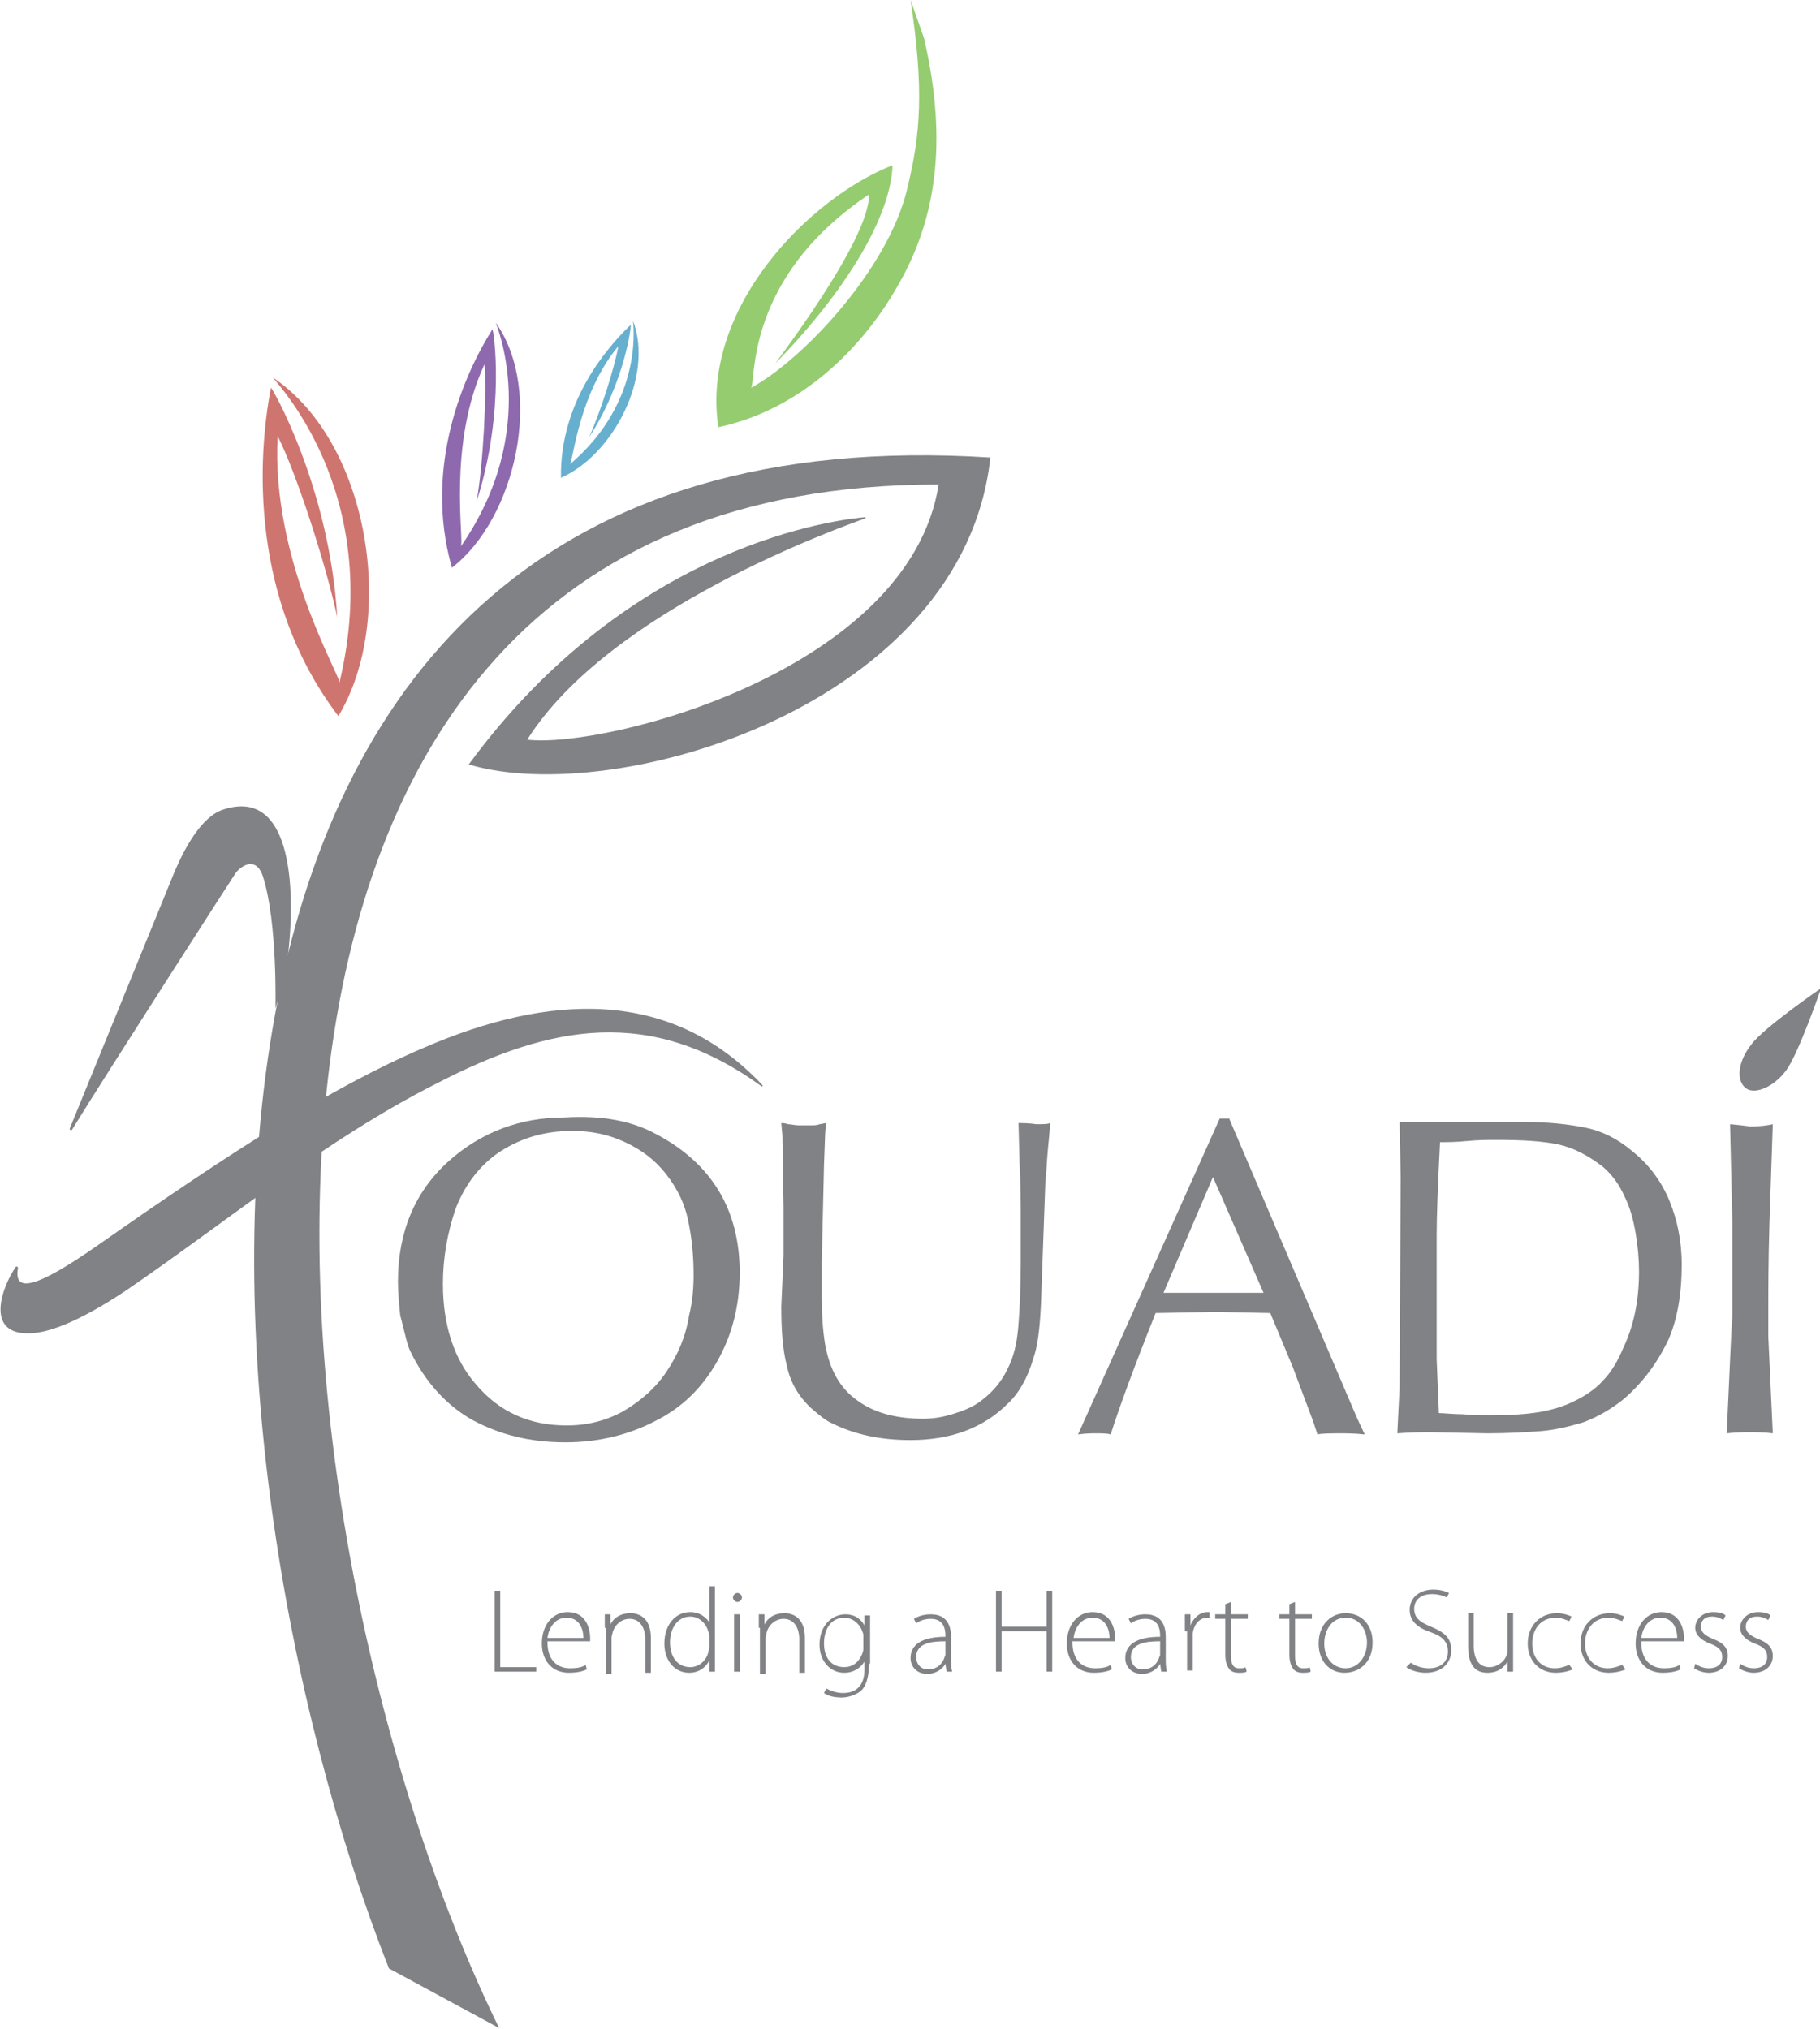 <?xml version="1.0" encoding="utf-8"?>
<!-- Generator: Adobe Illustrator 19.0.0, SVG Export Plug-In . SVG Version: 6.00 Build 0)  -->
<svg version="1.1" xmlns="http://www.w3.org/2000/svg" xmlns:xlink="http://www.w3.org/1999/xlink" x="0px" y="0px"
	 viewBox="0 0 161.9 180.5" style="enable-background:new 0 0 161.9 180.5;" xml:space="preserve">
<style type="text/css">
	.st0{fill-rule:evenodd;clip-rule:evenodd;fill:#CF7570;}
	.st1{fill:#808285;}
	.st2{fill-rule:evenodd;clip-rule:evenodd;fill:#808285;}
	.st3{fill-rule:evenodd;clip-rule:evenodd;fill:#95CC70;}
	.st4{fill-rule:evenodd;clip-rule:evenodd;fill:#8E69AD;}
	.st5{fill-rule:evenodd;clip-rule:evenodd;fill:#67AFCE;}
</style>
<g id="Layer_1">
</g>
<g id="LG__x2F__Desktop">
	<g id="Logo_1_">
		<path id="XMLID_257_" class="st0" d="M30.1,63.7c-7.9-10.4-7.2-23-6-29.2c0-0.2,5.2,8.7,5.9,20.4c-1-4.7-3.7-13-5.3-16.1
			c-0.6,10.8,5.4,21,5.5,21.9c4.1-17.1-6-27-5.9-27.1C32.9,39.4,35.3,55.1,30.1,63.7z"/>
		<path id="XMLID_255_" class="st1" d="M157.4,108.9c-0.1,3.4-0.1,5.9-0.1,7.6c0,0.3,0,0.7,0,1.2c0,0.6,0,1,0,1.2l0.4,8.6
			c-0.8-0.1-1.5-0.1-2-0.1c-0.5,0-1.2,0-2.1,0.1l0.4-8.7c0-0.4,0.1-1.1,0.1-1.9c0-0.9,0-1.5,0-1.9v-3.4v-3l-0.2-8.6
			c1.1,0.1,1.8,0.2,1.8,0.2c0.9,0,1.6-0.1,2-0.2L157.4,108.9z"/>
		<path id="XMLID_206_" class="st1" d="M127.3,127.4c-0.7,0-1.7,0-3,0.1l0.2-4l0.1-18.8l-0.1-4.9h1h8.1h1.9c2.2,0,4,0.2,5.5,0.5
			c1.5,0.3,2.9,1,4.2,2.1c1.5,1.2,2.6,2.7,3.3,4.4c0.7,1.7,1.1,3.6,1.1,5.7c0,2.6-0.4,4.9-1.2,6.7c-1,2.1-2.3,3.8-3.9,5.2
			c-1.1,0.9-2.3,1.6-3.6,2.1c-1.3,0.4-2.6,0.7-3.8,0.8c-1.3,0.1-2.9,0.2-4.8,0.2L127.3,127.4L127.3,127.4z M128,125.7
			c0.5,0,1.2,0.1,2.1,0.1c0.9,0.1,1.7,0.1,2.3,0.1c1.9,0,3.4-0.1,4.6-0.3c1.1-0.2,2.1-0.5,2.9-0.9c1.1-0.5,2.1-1.2,2.7-1.9
			c0.7-0.7,1.3-1.7,1.8-2.9c0.9-1.9,1.4-4.1,1.4-6.8c0-1.1-0.1-2.2-0.3-3.4c-0.2-1.2-0.5-2.3-1-3.3c-0.5-1.1-1.1-1.9-1.9-2.6
			c-1.3-1-2.6-1.7-4-2c-1.4-0.3-3.2-0.4-5.5-0.4c-0.7,0-1.6,0-2.6,0.1c-1,0.1-1.8,0.1-2.4,0.1c-0.2,3.9-0.3,6.7-0.3,8.3v11
			L128,125.7z"/>
		<path id="XMLID_194_" class="st1" d="M109.3,99.4l11.4,26.7l0.7,1.5c-0.9-0.1-1.6-0.1-2-0.1c-1,0-1.8,0-2.2,0.1l-0.4-1.2l-1.8-4.8
			l-2-4.8l-4.8-0.1l-5.4,0.1c-2,5-3.3,8.6-4,10.8c-0.3-0.1-0.7-0.1-1.4-0.1c-0.3,0-0.8,0-1.5,0.1l12.6-28.1H109.3L109.3,99.4z
			 M112.4,115l-4.5-10.3l-4.4,10.3h4.8H112.4z"/>
		<path id="XMLID_193_" class="st1" d="M69.7,111.7v-4.4l-0.1-6.3l-0.1-1.1c0.1,0,0.3,0,0.6,0.1c0.3,0,0.6,0.1,0.9,0.1
			c0.3,0,0.5,0,0.7,0c0.1,0,0.3,0,0.5,0c0.2,0,0.5,0,0.7-0.1c0.2,0,0.4-0.1,0.6-0.1c0,0.2-0.1,0.6-0.1,1l-0.1,2.7l-0.2,8.6
			c0,0.4,0,0.9,0,1.6c0,0.7,0,1.3,0,1.6c0,1.6,0.1,3,0.3,4.2c0.4,2.2,1.3,3.9,2.9,5c1.5,1.1,3.5,1.6,5.8,1.6c0.8,0,1.6-0.1,2.6-0.4
			c1-0.3,1.7-0.6,2.3-1c1.3-0.9,2.2-2,2.8-3.4c0.5-1.1,0.7-2.3,0.8-3.6c0.1-1.3,0.2-3.1,0.2-5.3c0-0.5,0-1.3,0-2.3c0-1,0-1.8,0-2.3
			c0-1,0-2.4-0.1-4.3l-0.1-3.7c0.3,0,0.9,0,1.6,0.1c0.6,0,1,0,1.2-0.1c0,0.6-0.1,1.4-0.2,2.5c-0.1,1.1-0.1,1.9-0.2,2.5L92.6,116
			c-0.1,2.2-0.3,3.8-0.7,4.9c-0.5,1.7-1.3,3.1-2.3,4c-2.1,2.1-5,3.2-8.6,3.2c-2.7,0-5-0.5-7-1.5c-0.5-0.2-1.1-0.7-1.8-1.3
			c-1.1-1-1.9-2.3-2.2-3.8c-0.4-1.5-0.5-3.3-0.5-5.3L69.7,111.7z"/>
		<path id="XMLID_190_" class="st1" d="M58.4,100.9c4.9,2.6,7.4,6.7,7.4,12.3c0,3-0.7,5.6-2,7.9c-1.3,2.3-3.1,4.1-5.5,5.3
			c-2.3,1.2-5,1.9-8,1.9c-3.2,0-5.9-0.7-8.3-2c-2.3-1.3-4.2-3.4-5.5-6.1c-0.3-0.6-0.5-1.7-0.9-3.2c-0.1-1-0.2-2-0.2-3
			c0-4.4,1.5-8,4.5-10.7c2.9-2.6,6.4-3.9,10.3-3.9C53.6,99.2,56.2,99.7,58.4,100.9L58.4,100.9z M59.3,104.5c-1-1.3-2.2-2.2-3.7-2.9
			c-1.5-0.7-3-1-4.7-1c-2.6,0-4.8,0.7-6.8,2.1c-1.6,1.2-2.8,2.8-3.6,4.9c-0.7,2.1-1.1,4.3-1.1,6.6c0,3.7,1,6.7,2.9,8.9
			c2.1,2.5,4.8,3.7,8.1,3.7c1.8,0,3.5-0.4,5.1-1.3c1.5-0.9,2.8-2,3.8-3.5c1-1.5,1.7-3.1,2-5c0.3-1.2,0.4-2.4,0.4-3.6
			c0-1.9-0.2-3.5-0.5-4.9C60.9,107.1,60.3,105.8,59.3,104.5z"/>
		<path id="XMLID_188_" class="st2" d="M83.5,43.1C80.9,59.6,54,66.6,46.9,65.8c0,0,0,0,0,0C54.2,54.2,74.8,46.9,77,46.1
			c0,0,0-0.1,0-0.1c-2.1,0.2-20.7,2.1-35.3,22c0,0,0,0,0,0c13,3.9,44-5.2,46.4-27.3c0,0,0,0,0,0c-79.5-5.1-71.6,88.5-53.5,134.4
			c0,0,0,0,0,0l9.8,5.3c0,0,0,0,0,0C23.6,138,11.6,43,83.5,43.1L83.5,43.1z"/>
		<path id="XMLID_181_" class="st3" d="M82.2,3.4c2.2,9.5,0.9,16.2-2.1,21.6c-3.4,6.2-9.1,11.5-16.2,13
			c-1.6-10.6,8.1-20.4,15.5-23.3c-0.2,5.2-5.1,12.2-10.4,17.6c-0.3,0.3,8.4-10.9,8.3-15c-11.2,7.5-10,16.8-10.5,17.2
			C71.3,32.1,79,24,80.7,16.8C81.9,11.9,82.2,8,81,0L82.2,3.4z"/>
		<path id="XMLID_180_" class="st4" d="M40.2,50.5c-2.6-9.1,1.2-17.4,3.6-21.2c0.1-0.1,1.2,7.2-1.4,15.3c0.6-3.4,0.9-9.7,0.7-12.2
			c-3.3,7.1-1.8,15.6-2.1,16.2c7.2-10.4,3.1-19.8,3.1-19.9C48.4,34.8,45.9,46.1,40.2,50.5z"/>
		<path id="XMLID_178_" class="st5" d="M49.9,42.5c-0.1-6.6,3.9-11.4,6.2-13.6c0.1-0.1-0.5,5.1-3.7,10c1-2.2,2.3-6.3,2.6-8.1
			c-3.5,4.2-4,10.1-4.3,10.5c6.7-5.7,5.6-12.7,5.6-12.8C58.2,33.5,54.5,40.5,49.9,42.5z"/>
		<path id="XMLID_177_" class="st2" d="M6.4,100.5c-0.1,0.1-0.2,0-0.2-0.1l9.1-22.3c1-2.5,2.6-5.5,4.6-6.1c6.2-2,6.5,7.5,5.6,13.9
			c-0.2,1.7-0.7,2.7-1,3.8c0,0,0.2-7.6-1.1-11.7c-0.5-1.6-1.6-1.3-2.4-0.4C20.6,78.2,9.6,95.3,6.4,100.5z"/>
		<path id="XMLID_175_" class="st2" d="M67.8,96.5c0.1,0.1,0,0.2-0.1,0.1c-9.8-7.1-18.7-5.5-28.9-0.2c-9.9,5-18.8,12.4-27.6,18.4
			c-4.2,2.8-7.1,3.9-8.9,3.8c-3.5-0.1-2.2-4-0.9-5.9c0.1-0.1,0.2,0,0.2,0.1c-0.4,2.2,1.5,1.9,7.2-2.1c11.7-8.2,20.7-14,28.9-17.5
			C48.8,88.4,59.6,87.8,67.8,96.5z"/>
		<g id="XMLID_172_">
			<path id="XMLID_15_" class="st1" d="M44,141.5h0.5v6.8h3.2v0.4H44V141.5z"/>
			<path id="XMLID_17_" class="st1" d="M48.7,146.1c0,1.6,0.9,2.3,2,2.3c0.7,0,1.1-0.1,1.4-0.3l0.1,0.4c-0.2,0.1-0.7,0.3-1.6,0.3
				c-1.5,0-2.4-1.1-2.4-2.6c0-1.7,1-2.8,2.3-2.8c1.7,0,2,1.6,2,2.3c0,0.1,0,0.2,0,0.3H48.7z M51.9,145.7c0-0.7-0.3-1.8-1.5-1.8
				c-1.1,0-1.6,1-1.7,1.8H51.9z"/>
			<path id="XMLID_20_" class="st1" d="M53.8,144.8c0-0.5,0-0.8,0-1.2h0.5l0,0.9h0c0.3-0.6,0.9-1,1.8-1c0.5,0,1.8,0.2,1.8,2.2v3.1
				h-0.5v-3c0-0.9-0.4-1.8-1.4-1.8c-0.7,0-1.3,0.5-1.5,1.2c0,0.1-0.1,0.3-0.1,0.5v3.2h-0.5V144.8z"/>
			<path id="XMLID_22_" class="st1" d="M63.6,141.1v6.4c0,0.4,0,0.8,0,1.2h-0.5l0-1h0c-0.3,0.6-0.9,1.1-1.8,1.1
				c-1.3,0-2.2-1.1-2.2-2.6c0-1.7,1-2.8,2.3-2.8c0.9,0,1.4,0.5,1.7,0.9h0v-3.2H63.6z M63.1,145.6c0-0.1,0-0.3-0.1-0.5
				c-0.2-0.7-0.8-1.3-1.6-1.3c-1.1,0-1.8,1-1.8,2.3c0,1.2,0.6,2.2,1.8,2.2c0.7,0,1.4-0.5,1.6-1.3c0-0.1,0.1-0.3,0.1-0.4V145.6z"/>
			<path id="XMLID_25_" class="st1" d="M66,142.1c0,0.2-0.2,0.4-0.4,0.4c-0.2,0-0.4-0.2-0.4-0.4c0-0.2,0.2-0.4,0.4-0.4
				C65.8,141.7,66,141.9,66,142.1z M65.3,148.7v-5.1h0.5v5.1H65.3z"/>
			<path id="XMLID_28_" class="st1" d="M67.5,144.8c0-0.5,0-0.8,0-1.2H68l0,0.9h0c0.3-0.6,0.9-1,1.8-1c0.5,0,1.8,0.2,1.8,2.2v3.1
				h-0.5v-3c0-0.9-0.4-1.8-1.4-1.8c-0.7,0-1.3,0.5-1.5,1.2c0,0.1-0.1,0.3-0.1,0.5v3.2h-0.5V144.8z"/>
			<path id="XMLID_30_" class="st1" d="M77.3,148c0,1.3-0.3,2-0.7,2.4c-0.5,0.4-1.2,0.6-1.7,0.6c-0.6,0-1.2-0.1-1.6-0.4l0.2-0.4
				c0.4,0.2,0.9,0.4,1.5,0.4c1.1,0,1.9-0.6,1.9-2.1v-0.7h0c-0.3,0.5-0.9,1-1.8,1c-1.3,0-2.2-1.1-2.2-2.5c0-1.8,1.2-2.7,2.3-2.7
				c1,0,1.5,0.6,1.7,1h0l0-0.9h0.5c0,0.4,0,0.8,0,1.3V148z M76.8,145.6c0-0.2,0-0.3-0.1-0.5c-0.2-0.6-0.8-1.2-1.6-1.2
				c-1.1,0-1.8,0.9-1.8,2.3c0,1.2,0.6,2.1,1.8,2.1c0.7,0,1.3-0.4,1.6-1.2c0.1-0.2,0.1-0.4,0.1-0.5V145.6z"/>
			<path id="XMLID_33_" class="st1" d="M84.6,147.5c0,0.4,0,0.8,0.1,1.2h-0.5l-0.1-0.7h0c-0.2,0.4-0.8,0.9-1.6,0.9
				c-1,0-1.5-0.7-1.5-1.4c0-1.2,1-1.9,3.1-1.9v-0.1c0-0.5-0.1-1.5-1.3-1.5c-0.4,0-0.9,0.1-1.3,0.4l-0.2-0.4c0.5-0.3,1-0.4,1.5-0.4
				c1.5,0,1.8,1.1,1.8,2V147.5z M84.1,146c-1.1,0-2.6,0.1-2.6,1.4c0,0.7,0.5,1.1,1,1.1c0.9,0,1.3-0.5,1.5-1c0-0.1,0.1-0.2,0.1-0.3
				V146z"/>
			<path id="XMLID_36_" class="st1" d="M89.1,141.5v3.2h4v-3.2h0.5v7.2h-0.5v-3.6h-4v3.6h-0.5v-7.2H89.1z"/>
			<path id="XMLID_38_" class="st1" d="M95.4,146.1c0,1.6,0.9,2.3,2,2.3c0.7,0,1.1-0.1,1.4-0.3l0.1,0.4c-0.2,0.1-0.7,0.3-1.6,0.3
				c-1.5,0-2.4-1.1-2.4-2.6c0-1.7,1-2.8,2.3-2.8c1.7,0,2,1.6,2,2.3c0,0.1,0,0.2,0,0.3H95.4z M98.7,145.7c0-0.7-0.3-1.8-1.5-1.8
				c-1.1,0-1.6,1-1.7,1.8H98.7z"/>
			<path id="XMLID_41_" class="st1" d="M103.7,147.5c0,0.4,0,0.8,0.1,1.2h-0.5l-0.1-0.7h0c-0.2,0.4-0.8,0.9-1.6,0.9
				c-1,0-1.5-0.7-1.5-1.4c0-1.2,1-1.9,3.1-1.9v-0.1c0-0.5-0.1-1.5-1.3-1.5c-0.4,0-0.9,0.1-1.3,0.4l-0.2-0.4c0.5-0.3,1-0.4,1.5-0.4
				c1.5,0,1.8,1.1,1.8,2V147.5z M103.2,146c-1.1,0-2.6,0.1-2.6,1.4c0,0.7,0.5,1.1,1,1.1c0.9,0,1.3-0.5,1.5-1c0-0.1,0.1-0.2,0.1-0.3
				V146z"/>
			<path id="XMLID_44_" class="st1" d="M105.4,145.1c0-0.5,0-1,0-1.5h0.5l0,1h0c0.2-0.6,0.8-1.2,1.5-1.2c0.1,0,0.1,0,0.2,0v0.5
				c-0.1,0-0.1,0-0.2,0c-0.7,0-1.2,0.6-1.3,1.4c0,0.1,0,0.3,0,0.5v2.8h-0.5V145.1z"/>
			<path id="XMLID_46_" class="st1" d="M109.5,142.5v1.1h1.5v0.4h-1.5v3.3c0,0.7,0.2,1.1,0.7,1.1c0.3,0,0.5,0,0.6-0.1l0.1,0.4
				c-0.2,0.1-0.4,0.1-0.7,0.1c-0.4,0-0.7-0.1-0.9-0.4c-0.2-0.3-0.3-0.7-0.3-1.2V144h-0.9v-0.4h0.9v-0.9L109.5,142.5z"/>
			<path id="XMLID_48_" class="st1" d="M115.2,142.5v1.1h1.5v0.4h-1.5v3.3c0,0.7,0.2,1.1,0.7,1.1c0.3,0,0.5,0,0.6-0.1l0.1,0.4
				c-0.2,0.1-0.4,0.1-0.7,0.1c-0.4,0-0.7-0.1-0.9-0.4c-0.2-0.3-0.3-0.7-0.3-1.2V144h-0.9v-0.4h0.9v-0.9L115.2,142.5z"/>
			<path id="XMLID_50_" class="st1" d="M122.1,146.1c0,1.9-1.3,2.7-2.5,2.7c-1.3,0-2.3-1-2.3-2.6c0-1.8,1.2-2.7,2.4-2.7
				C121.1,143.5,122.1,144.5,122.1,146.1z M117.8,146.2c0,1.3,0.8,2.2,1.9,2.2c1.1,0,1.9-1,1.9-2.3c0-0.9-0.5-2.2-1.9-2.2
				C118.4,143.9,117.8,145.1,117.8,146.2z"/>
			<path id="XMLID_53_" class="st1" d="M125.5,147.9c0.4,0.3,1,0.5,1.6,0.5c1.1,0,1.7-0.6,1.7-1.5c0-0.8-0.4-1.3-1.5-1.7
				c-1.2-0.4-1.9-1-1.9-2c0-1.1,0.9-1.8,2.1-1.8c0.7,0,1.2,0.2,1.4,0.3l-0.2,0.4c-0.2-0.1-0.7-0.3-1.3-0.3c-1.2,0-1.6,0.7-1.6,1.3
				c0,0.8,0.5,1.2,1.5,1.6c1.2,0.5,1.8,1,1.8,2.1c0,1-0.7,2-2.3,2c-0.6,0-1.3-0.2-1.7-0.5L125.5,147.9z"/>
			<path id="XMLID_55_" class="st1" d="M134.6,147.5c0,0.4,0,0.9,0,1.2h-0.5l0-0.9h0c-0.3,0.5-0.8,1-1.8,1c-0.7,0-1.7-0.3-1.7-2.3
				v-3h0.5v2.9c0,1.1,0.4,1.9,1.4,1.9c0.7,0,1.3-0.5,1.5-1c0.1-0.2,0.1-0.4,0.1-0.6v-3.2h0.5V147.5z"/>
			<path id="XMLID_57_" class="st1" d="M139.9,148.5c-0.2,0.1-0.8,0.3-1.5,0.3c-1.5,0-2.5-1.1-2.5-2.6c0-1.6,1.1-2.7,2.6-2.7
				c0.6,0,1.1,0.2,1.3,0.3l-0.2,0.4c-0.3-0.1-0.7-0.3-1.2-0.3c-1.4,0-2.1,1.1-2.1,2.3c0,1.3,0.8,2.2,2,2.2c0.6,0,1-0.2,1.3-0.3
				L139.9,148.5z"/>
			<path id="XMLID_59_" class="st1" d="M144.6,148.5c-0.2,0.1-0.8,0.3-1.5,0.3c-1.5,0-2.5-1.1-2.5-2.6c0-1.6,1.1-2.7,2.6-2.7
				c0.6,0,1.1,0.2,1.3,0.3l-0.2,0.4c-0.3-0.1-0.7-0.3-1.2-0.3c-1.4,0-2.1,1.1-2.1,2.3c0,1.3,0.8,2.2,2,2.2c0.6,0,1-0.2,1.3-0.3
				L144.6,148.5z"/>
			<path id="XMLID_61_" class="st1" d="M146,146.1c0,1.6,0.9,2.3,2,2.3c0.7,0,1.1-0.1,1.4-0.3l0.1,0.4c-0.2,0.1-0.7,0.3-1.6,0.3
				c-1.5,0-2.4-1.1-2.4-2.6c0-1.7,1-2.8,2.3-2.8c1.7,0,2,1.6,2,2.3c0,0.1,0,0.2,0,0.3H146z M149.2,145.7c0-0.7-0.3-1.8-1.5-1.8
				c-1.1,0-1.6,1-1.7,1.8H149.2z"/>
			<path id="XMLID_64_" class="st1" d="M150.8,148c0.3,0.2,0.7,0.4,1.2,0.4c0.8,0,1.2-0.4,1.2-1c0-0.6-0.3-0.9-1.1-1.2
				c-0.8-0.3-1.3-0.8-1.3-1.4c0-0.7,0.6-1.4,1.6-1.4c0.5,0,0.9,0.1,1.1,0.3l-0.2,0.4c-0.2-0.1-0.5-0.3-1-0.3c-0.7,0-1,0.4-1,0.9
				c0,0.5,0.4,0.8,1.1,1.1c0.8,0.3,1.3,0.7,1.3,1.5c0,0.9-0.7,1.5-1.7,1.5c-0.5,0-1-0.2-1.3-0.4L150.8,148z"/>
			<path id="XMLID_66_" class="st1" d="M154.8,148c0.3,0.2,0.7,0.4,1.2,0.4c0.8,0,1.2-0.4,1.2-1c0-0.6-0.3-0.9-1.1-1.2
				c-0.8-0.3-1.3-0.8-1.3-1.4c0-0.7,0.6-1.4,1.6-1.4c0.5,0,0.9,0.1,1.1,0.3l-0.2,0.4c-0.2-0.1-0.5-0.3-1-0.3c-0.7,0-1,0.4-1,0.9
				c0,0.5,0.4,0.8,1.1,1.1c0.8,0.3,1.3,0.7,1.3,1.5c0,0.9-0.7,1.5-1.7,1.5c-0.5,0-1-0.2-1.3-0.4L154.8,148z"/>
		</g>
		<path id="XMLID_171_" class="st2" d="M158.9,95.2c-1.1,1.5-2.8,2.2-3.6,1.6c-0.9-0.7-0.7-2.4,0.5-3.9c1.1-1.5,6.2-5,6.2-5
			S160,93.7,158.9,95.2z"/>
	</g>
	<g id="XMLID_14_">
	</g>
	<g id="XMLID_68_">
	</g>
	<g id="XMLID_69_">
	</g>
	<g id="XMLID_70_">
	</g>
	<g id="XMLID_71_">
	</g>
	<g id="XMLID_72_">
	</g>
	<g id="XMLID_73_">
	</g>
	<g id="XMLID_74_">
	</g>
	<g id="XMLID_75_">
	</g>
	<g id="XMLID_76_">
	</g>
	<g id="XMLID_77_">
	</g>
	<g id="XMLID_78_">
	</g>
	<g id="XMLID_79_">
	</g>
	<g id="XMLID_80_">
	</g>
	<g id="XMLID_81_">
	</g>
</g>
</svg>
